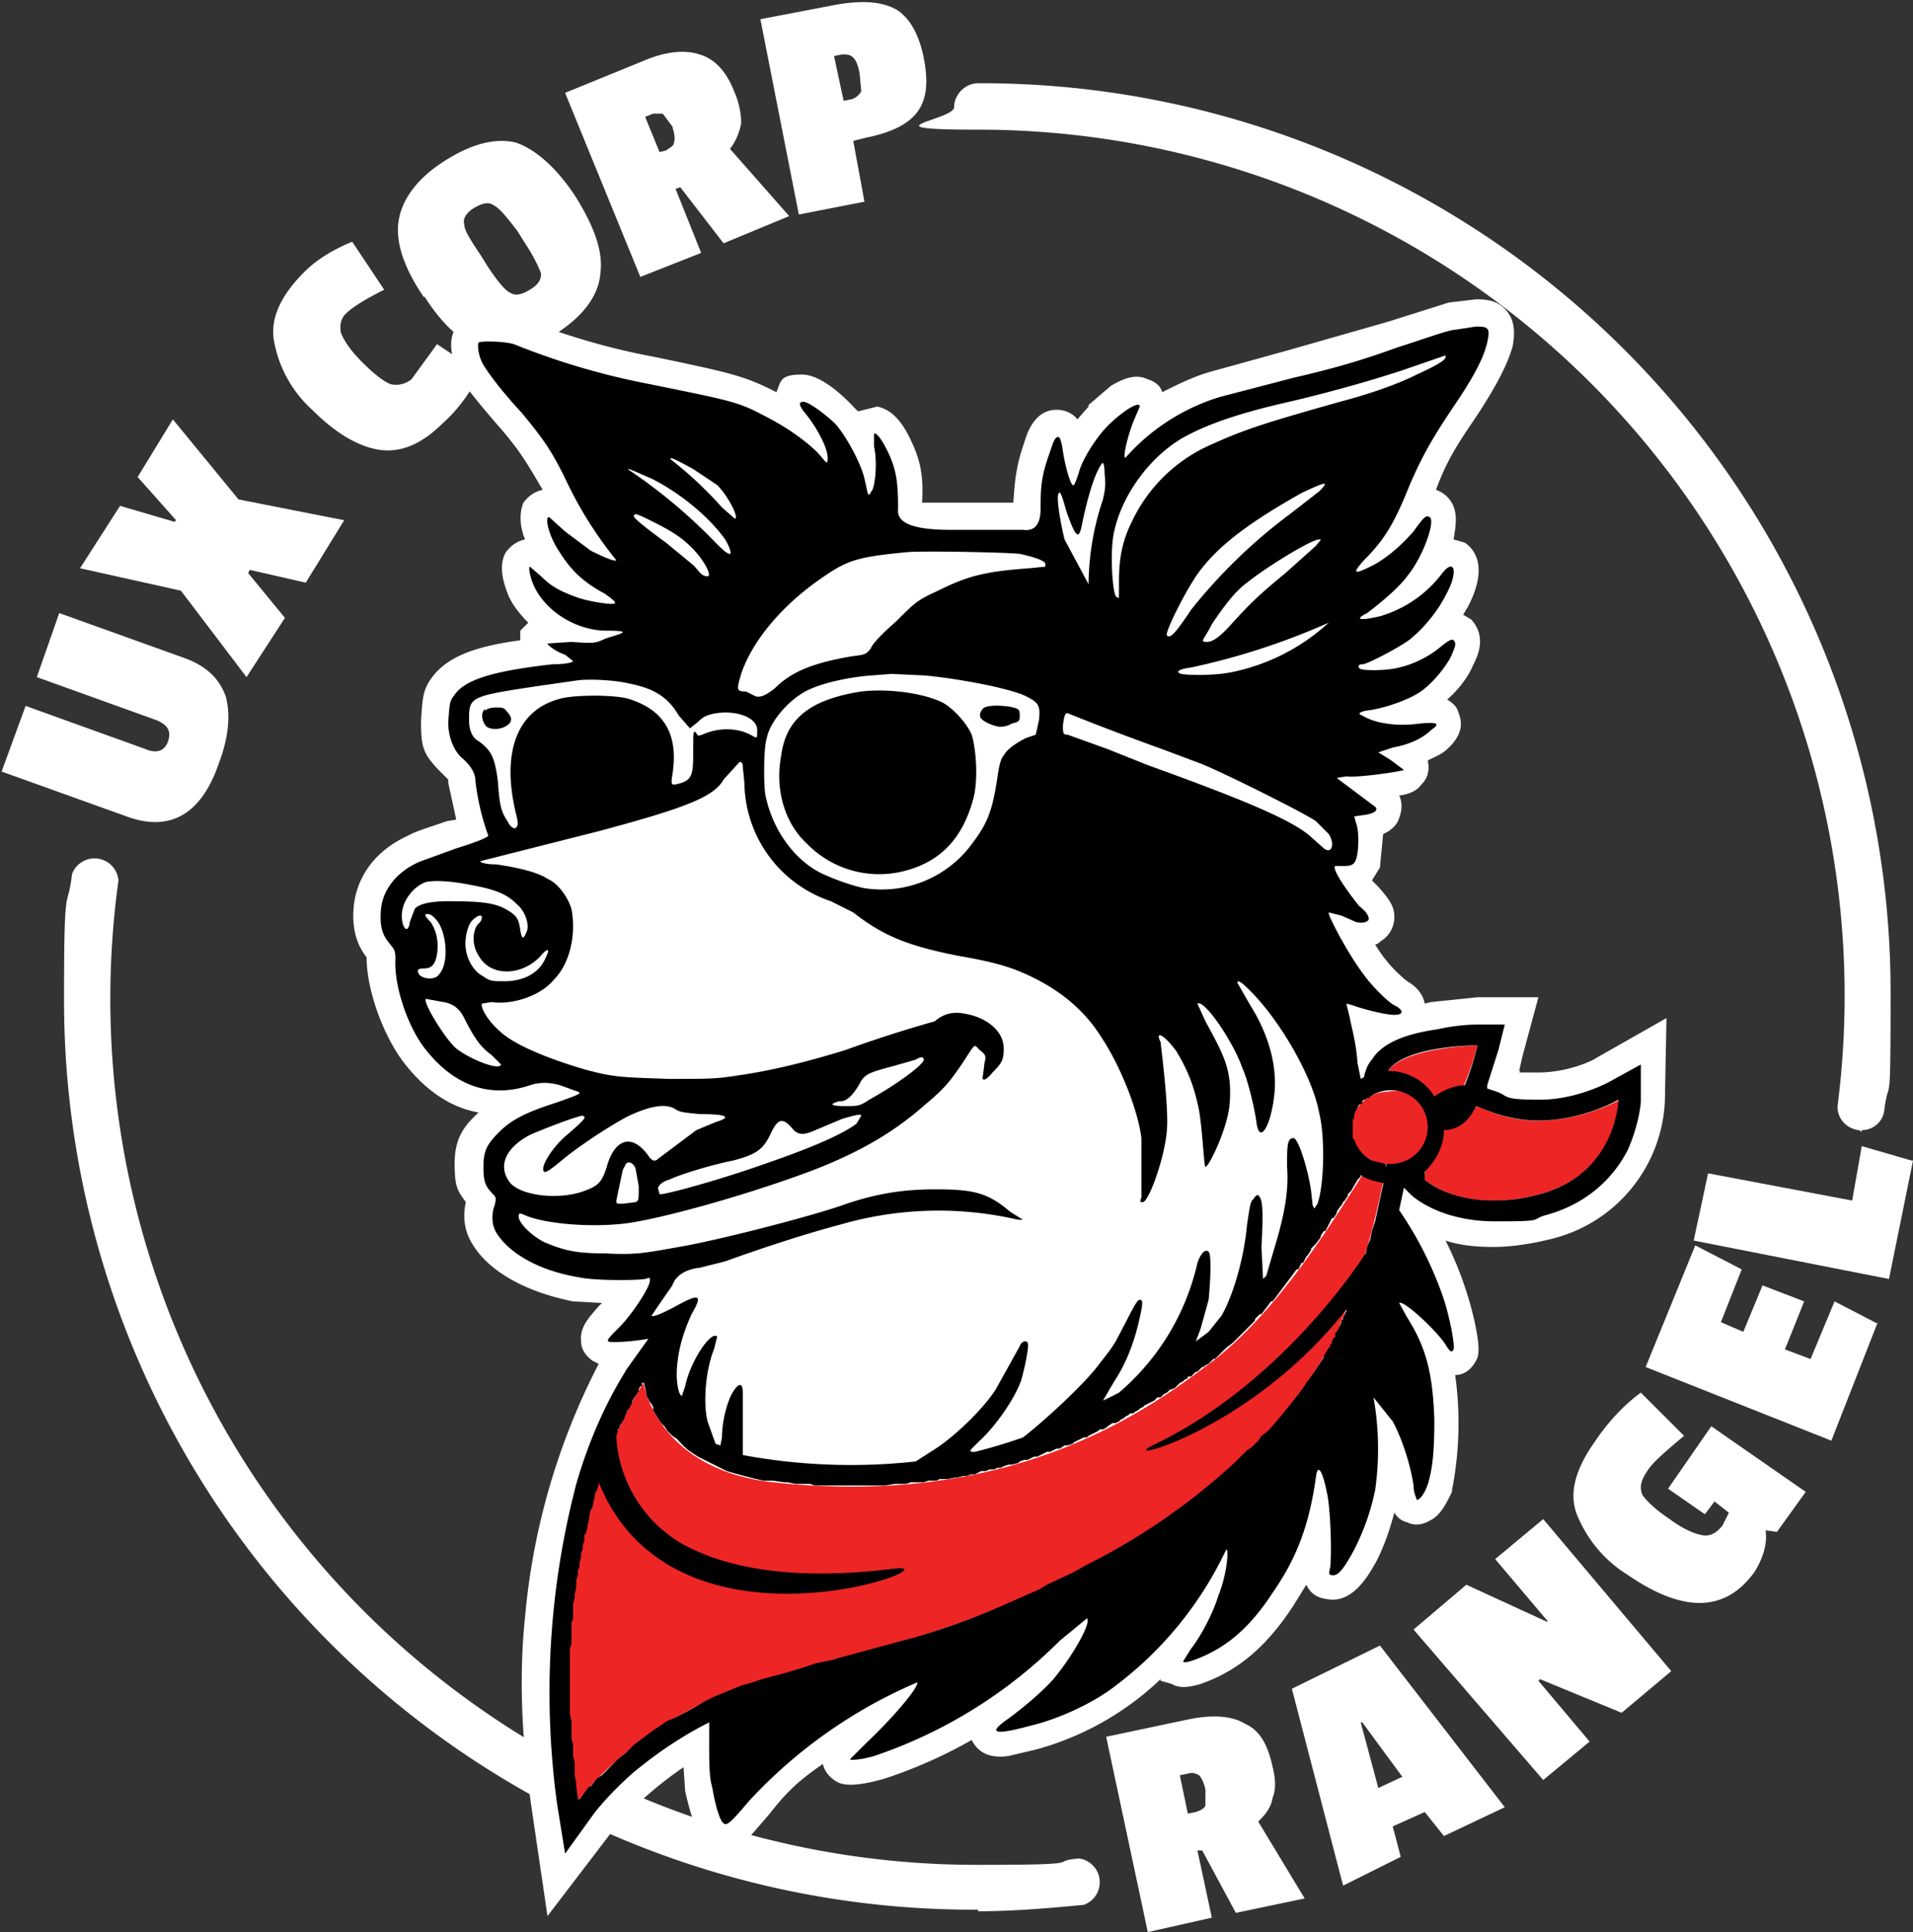 <svg xmlns="http://www.w3.org/2000/svg" fill="none" viewBox="0 0 1195 1207"><rect x="0" y="0" width="1195" height="1207" fill="#333333" stroke="none"/><path fill="#fff" d="m1163 707-2-1c-8-1-14-8-13-16A541 541 0 0 0 611 81c-73 0-15-6-15-14s7-15 15-15a568 568 0 0 1 570 571c0 77-1 47-4 71-1 7-7 12-14 12v1ZM91 468c7 3 12 1 14-5s0-10-7-13l-75-27 14-40 78 28c14 5 22 13 26 24 3 11 2 25-4 41-11 33-31 44-58 34L1 482l15-41 75 27ZM215 325l-24 39-35-8-1 2 23 28-24 37-41-54-63-14 25-39 34 10 1-1-24-27 22-36 41 50 66 13ZM226 226c7 7 13 12 18 14 5 1 9 0 13-3l16-22 27 18c-6 12-14 23-23 31-13 13-26 19-40 17-13-2-27-10-42-25a76 76 0 0 1-24-44c-2-14 5-28 19-42 8-8 18-14 30-19l20 30c-12 6-20 11-24 15-3 3-4 7-3 12 2 5 6 11 13 18ZM265 186c-13-19-18-35-16-48s11-26 28-37 32-15 45-12c12 4 25 15 37 33 12 19 18 35 16 49-1 13-10 26-27 37s-32 15-45 11-26-15-38-34v1Zm43-58c-3-2-7-1-12 2s-7 7-6 10c0 4 4 10 10 19l5 8c6 9 11 15 14 16 3 2 7 1 12-2s7-6 7-10c-1-3-4-10-10-19l-5-8c-7-9-11-14-15-16ZM459 58c3 7 4 14 4 19-1 5-3 11-7 16l37 42-41 17-27-35-3 1 16 40-38 15-47-115 49-20c14-6 26-7 35-4 10 3 17 11 22 24Zm-38 31c1-3 0-6-1-10l-6-8h-6l-5 2 9 22 4-1c3-2 5-3 5-5Z"/><path fill="#fff" d="m541 86-8 2 7 38-41 8-24-122 47-9c17-3 29-2 38 3 8 5 14 15 17 30s2 26-4 34-17 13-32 16Zm-3-29-1-11c-1-5-2-8-4-10s-4-2-7-2l-5 1 6 28 5-1c3-1 5-3 6-5ZM611 1193A568 568 0 0 1 40 623c0-77 2-52 5-77a15 15 0 0 1 29 4 541 541 0 0 0 537 615c73 0 42-2 63-4a15 15 0 0 1 3 29c-21 2-44 4-66 4v-1ZM795 1104c2 8 2 14 0 19-1 6-4 10-9 15l29 48-43 9-21-39h-3l9 42-40 9-26-122 52-11c15-3 27-2 35 3 9 4 14 13 17 27Zm-42 24v-10c-1-5-3-8-4-9-2-1-4-2-7-1l-5 1 5 24 5-1c3-1 5-2 6-4ZM940 1129l-38 18-12-15-20 9 5 19-36 18-32-123 55-27 78 101Zm-64-19-25-34h-1l11 41 15-7ZM1044 1044l-31 26-51-21-1 1 32 38-29 24-81-94 33-28 50 23h1l-33-39 30-25 80 95ZM1076 953l4-8-9-7-6 8-23-16 27-39 59 41-18 25-7-1v1c1 8-2 17-7 25-18 25-44 26-79 2a79 79 0 0 1-32-38c-5-13-1-28 11-45 8-12 18-23 29-31l27 27c-12 10-20 17-23 22-4 6-5 10-3 15 3 4 8 9 17 15 8 6 15 9 20 10s9-1 13-6ZM1173 826l-29 74-116-46 31-76 29 15-13 33 14 6 12-29 26 10-12 30 16 6 15-36 27 14v-1ZM1195 725l-15 74-122-24 9-42 90 17 6-34 31 9h1Z"/><path fill="#fff" d="M997 661c-1 1-17 9-36 9s-9 0-12-1l2-9 10-37h-38l-29 3-4 1c-1-5-4-10-11-14a86 86 0 0 1-20-23c2 0 3-2 5-3 4-3 7-8 7-14 0-5-1-9-10-19l-4-4 5-8 2-21c5-2 9-6 10-10 2-5 2-10 0-14 7-1 11-3 14-7 4-4 5-9 4-14v-1c4-2 9-4 12-7 11-10 9-18 7-23-1-4-4-6-7-8 7-6 13-14 16-21 3-6 9-18-1-29l-5-3 3-5c13-25 4-36-2-40l-7-2c1-6 2-12 1-17a18 18 0 0 0-12-14c6-16 11-25 24-44 14-21 21-35 24-46 1-6 2-15-4-22s-14-7-19-7l-17 2-38 12-63 18-47 13c-11 3-21 8-31 13-1-4-5-7-9-8-8-4-16 0-23 4l-14 12v1l-7 8c-3-4-8-6-13-6-13 0-18 13-20 20-5 14-6 23-7 38h-57c1-17-1-27-8-41-4-8-10-17-20-19l-12 3-3-3c-1-1-18-20-32-20s-13 4-16 11l-2-1c-18-9-26-11-74-21a433 433 0 0 1-85-25l-17-2c-8 0-15 1-20 6-10 10-3 26 0 33 1 2 5 9 26 33 12 14 16 21 26 38-5 1-9 4-12 8-3 7-2 16 1 23-5 1-9 4-12 8-4 7-3 16 2 28 3 6 7 11 12 16l-5 5v6c-30 4-46 11-55 23-6 8-6 13-7 27 0 17 1 21 13 33l4 4v2l5 23-6 1c-8 3-19 6-24 9-20 9-32 25-34 44-1 10 0 22 8 32 0 21 11 51 25 68 13 16 28 26 45 29-10 9-15 17-15 32s2 17 7 24c-2 9-1 18 4 26 10 17 33 30 63 36l18 1-2 2c-6 7-12 13-11 22 0 5 3 9 7 12l4 2a426 426 0 0 0-46 158c-4 38-2 78 4 119l10 68 42-55a225 225 0 0 1 43-38l1 15c6 26 10 30 15 33 3 2 13 7 24-3l13-15c11-14 18-21 34-32 1 4 3 7 7 10 3 2 8 6 32-1a299 299 0 0 0 54-24c3 6 9 12 23 10l17-4a182 182 0 0 0 78-44v1l7 2c5 3 11 2 18 0 23-8 41-23 58-49l8-13c2 4 5 8 13 9 16 3 26-15 31-24 5-10 8-19 11-30 2 3 4 5 8 6 4 2 9 2 14-1 7-3 11-12 14-18v-1a216 216 0 0 0 2-72c6 0 11-4 14-11 1-4 1-9-2-23a221 221 0 0 0-18-50c9 3 19 4 30 4s24-2 36-5a93 93 0 0 0 71-86l1-52-44 25Z"/><path fill="#EE2525" d="M930 694c-40-18-40 43-40 43s24 22 72 9 50-59 50-59-42 24-82 7Z"/><path fill="#EE2525" d="M895 687c13 25 28-34 28-34s-45 1-56 16c-11 16 15-6 28 18Z"/><path fill="#EE2525" d="M867 682c-12 0-23 10-23 23 0 12 6 16 13 20-17 25-55 93-103 128-41 31-125 89-271 73-73-8-81-62-81-62s-66 92-41 261c0 0 36-48 102-71s133-27 236-87a329 329 0 0 0 132-126s24-48 35-114h1a23 23 0 1 0 0-45Z"/><path fill="#000" d="M538 432c-32 5-47 17-50 40-4 21 2 42 16 55a63 63 0 0 0 57 18c25-5 40-20 47-46 3-11 2-30-1-40-3-7-11-16-18-20-12-6-34-9-51-7ZM615 442c-2 1-4 5-2 7s6 4 11 5c2 0 5 0 8-2 5-1 5-2 5-5s0-4-4-5c-3-1-14-2-18 0ZM303 443c-3 2-2 8 1 11 3 2 9 2 13-1 3-2 3-5 0-8-2-3-3-3-7-3s-6 1-7 2v-1Z"/><path fill="#000" d="m406 835-15 21c0 1-18 26-31 71a515 515 0 0 0-12 200l5 31 18-25s9-12 25-26c11-9 27-21 47-31v10c0 17 0 24 2 31 2 12 5 21 7 22 2 2 5-1 16-14a307 307 0 0 1 105-74c1 3-15 22-32 38l-10 10c0 1 10 0 18-3a299 299 0 0 0 113-71l17-14c3 3-10 25-21 38-6 7-20 19-30 26-11 8-6 9 16 3 17-4 39-14 53-25a228 228 0 0 0 69-85c2 0 0 17-5 29-3 10-10 24-17 33l-5 8c1 1 4 0 7-1 19-7 34-19 49-42 16-23 23-44 27-72 1-9 4-5 7 10 2 9 3 35 2 46-1 4-1 5 1 5 4 1 8-5 14-16 6-12 10-23 13-37a183 183 0 0 0-1-58l12 15c5 9 11 26 13 40 0 5 2 8 2 9 2 0 5-4 7-10 3-10 4-21 4-40-1-29-5-45-17-64l-5-9c3-2 24 18 29 26 3 5 4 5 5 3 1-3-3-23-7-34a226 226 0 0 0-27-53l3-14 4 4c2 2 19 17 53 17 33 0 21-1 32-4 29-8 44-27 51-41 7-16 8-29 8-30v-23l-20 11s-20 11-43 11c-24 0-19-2-27-5l-6-2v-2l7-22 4-16h-16c-1 0-13 0-26 3-21 3-35 9-41 19-2 2-4 6-5 11l-2 1-2-10c-1-13-3-19-5-29l-2-8 4 1c5 2 20 6 26 6s6-3 0-6c-4-2-14-12-19-19-10-13-23-38-22-39l8 2 9 4c4 1 8 0 8-2s-2-5-6-8c-8-10-17-23-15-25h6c4 0 6-1 7-4 2-5 2-19 0-23l-1-4 7-1c6-1 8-3 6-5l-12-9-12-9 6-1c7 1 34-3 36-4l-8-6-8-5 9-3c11-2 19-6 24-11 6-4 4-5-7-4-14 2-28 0-36-5-3-1-2-2 2-3 10-1 25-6 33-11s16-15 20-22c3-7 4-9 2-11-1-1-3 0-8 4-7 6-17 11-26 13-7 2-21 2-24 1-2-1-2-3 1-3s22-10 29-15c9-7 18-18 23-28 8-14 6-24-2-14a75 75 0 0 1-39 27c-13 3-16 2-8-2 8-6 20-16 25-23 10-12 18-35 14-37-2-1-3-1-10 9-8 9-16 16-25 21-12 6-14 6-6-3 13-13 19-23 29-48 8-18 13-27 27-48 13-19 19-31 21-40s1-10-7-10l-13 2c-4 0-20 6-36 11-22 8-39 13-65 19l-46 12a129 129 0 0 0-59 38c-2 0 2-16 6-25l3-7c0-4-11 3-20 12-7 7-16 21-18 29-2 6-3 9-4 8-2-2-5-14-6-21s-2-9-3-9c-2 0-3 3-5 9-5 14-6 20-6 36 0 10-4 14-11 13h-45c-23 0-34-4-33-13 0-17-1-25-7-37-4-8-7-11-8-10v8c2 9 1 22-1 27-2 3-2 4-3 2l-2-9c-2-9-11-26-18-34-6-6-17-14-20-14-4 0-2 3 0 6 7 8 15 22 15 29 0 6-1 2-8-5-9-8-19-15-33-22-15-8-21-9-70-19a453 453 0 0 1-85-25c-7-2-21-2-22-1-1 2 0 9 3 14s11 16 24 30c14 17 19 24 29 45a247 247 0 0 0 30 47c-1 1-8-2-16-6l-16-12-10-9c-3 0 0 12 6 21 8 13 16 20 29 27 4 3 7 5 6 6s-16-1-24-4c-11-4-16-7-22-13l-7-6c-1 0 0 7 3 13 8 16 27 27 45 27s8 2-1 5c-6 3-8 3-21 2l-15 1c0 1 5 5 11 7l5 4c0 1-6 2-13 2-35 4-54 9-61 19-3 4-3 4-4 17 0 9 3 17 8 22 6 5 9 10 9 15a152 152 0 0 0 8 34c0 1-7 4-20 8l-22 8c-15 6-24 18-25 30-1 11 1 16 5 21 3 4 4 4 4 10-1 17 8 44 20 58 18 22 40 29 64 21 6-2 12-2 19 0l11 4c3 1 0 2-14 7-19 6-28 11-35 18-8 8-10 12-10 22 0 9 1 12 6 17 2 2 2 3 1 7-2 5-2 12 1 17 8 13 27 24 52 28 9 2 34 2 41 1 3-1 3-1 3 1 0 4-11 21-19 29-6 6-8 8-7 9 2 1 17 0 27-2m516-183s-3 13-8 25c-5 0-12 2-19 7-6-10-17-16-29-16 11-16 56-16 56-16ZM696 332c5-23 22-46 42-58 14-8 33-15 63-22 22-5 52-13 76-21l26-9v1c0 2-5 5-18 11-12 6-29 12-48 17-46 13-59 17-81 27a98 98 0 0 0-49 48c-6 12-8 23-8 37 0 15 0 10-1 10-3 2-5-29-2-41Zm128-25-18 14a333 333 0 0 0-62 60c-10 15-13 18-15 16-2-1 13-31 21-41 13-17 33-31 63-48 15-7 18-8 11-1Zm-2 34-19 17c-17 14-22 19-33 31-7 8-12 12-16 12-5 0-2-1 3-11 8-12 15-21 22-26 11-9 40-27 45-27 2 0 1 0-2 4Zm-78 76a435 435 0 0 0 86-28 127 127 0 0 1-61 31c-10 2-26 2-31 1-4-1-2-3 6-4Zm-18 51 24 9c15 6 65 31 72 36l8 8c4 6 2 13-3 9l-9-8c-12-10-40-22-101-44l-25-10-25-9c-3 0-3-1-3-6 1-8 2-8 4-7a1733 1733 0 0 0 58 22Zm-65-159c1-3 2-1 5 10 6 17 8 19 10 8 4-19 8-31 12-37 1-2 2 0 2 6 1 8 0 11-1 16a168 168 0 0 0-9 53l-15-28c-2-8-5-24-4-28Zm-95 36c8-1 62 0 71 1 9 2 15 4 16 6v2l-10 1c-28 2-39 5-57 14-13 6-14 7-26 19-8 7-15 14-16 17-3 4-4 4-12 5-23 4-37 9-48 20-5 4-9 6-12 5l-6-3c-6 0-6-1-3-11 7-21 26-43 49-59 17-12 23-14 54-17Zm83 105-2 9-6 2c-6 3-12 7-14 11-2 2-3 7-4 14-3 20-6 28-15 40a70 70 0 0 1-67 29c-7-1-21-6-29-10-17-9-30-28-34-49-1-8-1-29 1-35 2-10 13-23 24-29 9-5 27-9 41-10l13-1 21 1c21 2 53 8 63 13 8 4 9 6 8 15ZM396 322c1-1 0-2 12 4s18 10 24 16c8 8 13 18 10 18-4 0-5-3-9-7l-17-14c-15-11-21-16-20-17Zm-4-28c0-2 1-1 15 5 18 9 36 24 46 38 3 5 4 9 3 9-2 0-5-3-9-7a334 334 0 0 0-55-46v1Zm67 30-8-7a241 241 0 0 0-32-30c-1-2 3 0 14 6l15 10c7 7 14 21 11 21ZM299 463c-4-2-6-7-6-13 0-15 0-15 47-22l21-3c8-1 24 0 32 2 15 3 24 8 31 20l7 8 5-4c3-3 5-4 9-5 14-3 28 2 28 10s0 4-9 1c-7-2-15-2-23 1-5 2-5 2-6 0-2-2-2-2-2 15 0 12-2 14-7 16-7 2-7 2-6-5 4-25-5-40-26-47-8-3-32-3-42-1-28 6-39 32-30 71 1 4 2 8 1 9-1 3-4 1-6-3-4-6-5-10-6-25-2-15-4-19-12-25Zm-43 113c-1 8-5 4-5-4 0-9 7-18 15-21 5-1 14-1 29 2 16 3 22 6 28 12 5 4 8 13 6 17-2 5-3 5-4-1-1-7-2-9-9-13s-16-5-36-5c-12 0-19 2-21 5l-3 8Zm43 21c7 13 26 13 38 1 5-6 7-6 4 0-4 10-14 15-26 15-7 0-9 0-13-3-6-3-10-10-11-17-1-6 1-15 4-18s6-4 6-2-1 3-3 5c-3 5-3 13 1 19Zm-34 8c5 0 7-3 8-9 1-7 0-14-4-20-4-4-4-5-2-5s3 1 5 3c7 7 9 28 2 35-2 3-9 3-12 0-2-3-1-4 3-4Zm48 60c-1 4-19-3-28-10-7-6-21-29-19-31l11 2c6 1 10 4 13 10 6 12 10 18 17 23l6 6Zm5 73c-7-10-2-21 13-29 9-4 30-12 33-12 2 1 3 1-11 13-9 8-16 20-13 22 1 1 6-3 12-8 11-9 31-22 41-27 13-6 23-8 29-4 3 2 6 2 15 3 18 0 20 2 10 5l-12 5-24 18c-2 2-4 1-6-2-10-14-21-11-26 7-3 10-6 12-14 15-16 6-41 3-47-6Zm208-39c10-3 12-3 12-2l-3 5c-8 6-25 14-57 25-31 11-65 20-66 19l-1-4c1-2 3-4 7-5 6-3 25-9 40-12 15-4 19-7 24-18 4-8 7-9 13-2 3 4 7 4 12 2l19-8Zm-1-11c4 0 8-4 12-11 3-6 6-7 21-11l14-4c3-2 5-2 5 0 0 3-16 15-34 25-6 4-7 4-15 4s-11-1-4-3h1Zm-128 63-8 1c-4 0-4 0-4-2l4-19 2-4c2-2 5 0 6 3l2 11c0 9 0 9-2 10Zm50 151-5-14c-3-12-1-33 4-45l2-8c-4-4-17 16-20 31l-2 6c-2 0-4-9-3-19 1-11 4-21 9-32 7-12 5-13-8-6-9 5-16 8-17 7l4-6 9-13c2-6 8-10 17-11l16-4s38-14 72-23a220 220 0 0 1 111-3h3l-8-5c-14-12-23-14-47-14-21 0-38 3-58 10s-78 22-102 26c-22 4-28 5-46 4-19 0-26-2-38-7-8-4-16-12-16-16 0-3 1-2 6 0 14 5 42 7 63 4 26-4 78-19 115-33 31-12 52-25 70-41 12-10 15-14 22-24 10-15 8-14 12-10 4 3 4 4 3 8l-1 8c-1 4 2 3 6-2 6-6 7-8 7-15 0-11-11-20-26-22a20 20 0 0 0-17 5 814 814 0 0 0-56 18c-26 8-47 13-68 16-13 2-17 2-42 2-30-1-35-1-53-6-24-7-45-16-53-24-6-5-12-14-11-17l6-1c13 2 31-4 39-14 10-10 14-28 11-44-2-7-8-16-15-19-6-4-18-7-32-9-6 0-10-1-10-2l75-19c52-14 71-21 77-32l10-11c2 0 2 2 2 3l1 10a79 79 0 0 0 54 74l14 7c19 15 35 21 65 27 23 4 34 7 48 14 18 9 32 21 42 37 12 18 23 46 25 63v37c-1 3-1 3 1 3 4-1 14-29 15-46 1-15-4-53-4-54-4-8 3-4 10 6 6 10 10 19 13 32 3 11 4 40 5 40 2 0 13-22 15-38 2-22-3-31-15-53l-5-11c4-3 22 23 28 40 4 9 8 27 9 35 2 13 9 1 11-18 2-17-3-37-15-56l-8-14c0-2 2-1 8 5 19 19 39 54 43 76 4 16 3 46-1 57l-2 3-1-2-1-9c-2-14-8-33-11-33-4 0-4 5-4 18 1 14-1 28-8 51l-5 17-2 2-1-20c1-18 1-28-1-31-1-2-2-2-4 1-2 2-2 3-4 16-2 22-9 45-16 57l-8 10-8 6 3-8 5-18c1-10 2-28 0-30s-5 1-7 7a150 150 0 0 1-49 81 245 245 0 0 1-10 5l7-12c8-12 13-26 16-40 2-9 2-11 0-11s-5 7-14 24c-3 6-9 13-12 17-9 12-34 35-47 45a329 329 0 0 1-30 9c-3 0-4 0-1-3l4-4c9-8 22-26 26-38 2-7 5-21 4-23s-4-1-5 2l-15 27c-7 11-23 27-36 36l-14 9a370 370 0 0 1-108-4v-39c0-7-3-6-7 1-3 6-6 17-6 27l-1 5-3-1 1 1m174 2h-1 1Zm-5 1v1-1Zm247-166-5 23-2 6-1 5-2 5-1 5v-1s-49 79-131 119c-30 14 58-6 119-84v1l-1 2-1 2v1l-1 1v1l-2 4-1 2-1 1v2l-1 1-1 2v1l-1 1v1l-1 1-3 5v1l-4 6-2 3-5 7-2 3a381 381 0 0 1-22 27l-4 3-2 3-4 4-3 2-7 7a401 401 0 0 1-94 65l-7 4-17 8-5 3-16 7-9 4a444 444 0 0 1-53 19l-48 13-3 1-10 2-9 3-10 3-15 4-6 2-7 2-17 7-4 2-2 1-5 3-13 7-5 2-9 6-4 3-8 6-5 5-5 4-7 7-3 3-3 2-4 5h-1l-6 8h-1l-1-8v-2l-1-5v-8l-1-4v-7l-1-4v-11l-1-4v-41l1-3v-13l1-3v-9l1-4v-2l1-4v-5l1-3v-3l1-2v-3l1-3v-3l1-2v-3l1-2v-4l1-1 1-4v-1l1-4v-1l1-5 1-1 1-5 1-5 1-1 1-4v-1c12 30 33 48 56 58 69 30 161-8 128-4-64 8-105-1-131-15a83 83 0 0 1-42-67v-1l1-3v-1l1-1v-1l2-3 1-2 2-5 1-1 2-4v-1l2-3 2-3v-1l1-2h1v-2h1v-1l1 4 1 5 2 4 1 1 1 2v2l3 5 2 3 2 2 2 3 3 3 3 2a58 58 0 0 0 7 7l3 2 3 2 4 2 2 1 8 4 4 2a335 335 0 0 0 23 6h6l7 1h2l5 1h9l3 1h44l6-1h7l3-1h8l3-1h5l2-1h5l5-1h1l4-1h2l3-1h2l2-1 2-1h3l2-1h3l2-1h2l2-1 3-1h2l4-1 1-1 3-1h2l2-1 2-1h2l2-1 2-1 2-1h2l2-1 2-1h2l3-2h2l3-1 1-1 2-1 2-1 2-1h2l1-1 2-1 2-1 2-1 1-1h2l2-1 1-1 3-2h2l2-1 1-1 2-1 1-1 2-1 1-1h2l1-1 2-1 1-1 2-1 1-1 2-1 2-1 2-1 1-1 1-1h2l1-1 1-1 2-1 1-1 1-1h1l2-1 1-1 1-1 1-1 2-1 1-1 2-1v-1h2l1-1 1-1 1-1h1l1-1 1-1 1-1h1l1-1 2-1 3-3h1l3-3 4-4 4-3 3-3 4-4 3-3 1-1 3-3v-1l3-3h1l3-4 3-4h1l3-4 3-4 3-4 3-4 3-4h1l2-4h1l2-4 1-1 2-3v-1a100 100 0 0 1 3-3l3-4v-1l2-3h1l2-4 2-4h1l2-3v-1l2-3 1-1 1-2 1-1 2-3v-1l2-2 4-7 2-2v-1c4 3 9 4 14 5v1Zm3-13h-1v2l-1-2-8-2a23 23 0 0 1-11-13l-1-1v-11l1-2v-2l1-2 1-2 1-2h1l1-1v-1l1-1h1l1-1h1l1-1a23 23 0 1 1 11 42Zm95 19c-11 3-20 4-29 4-29 0-43-13-43-13v-5c7-7 12-16 12-26 9 0 16-6 20-15l8 3c10 4 21 6 31 6 28 0 50-13 50-13s-1 46-49 59Z"/></svg>